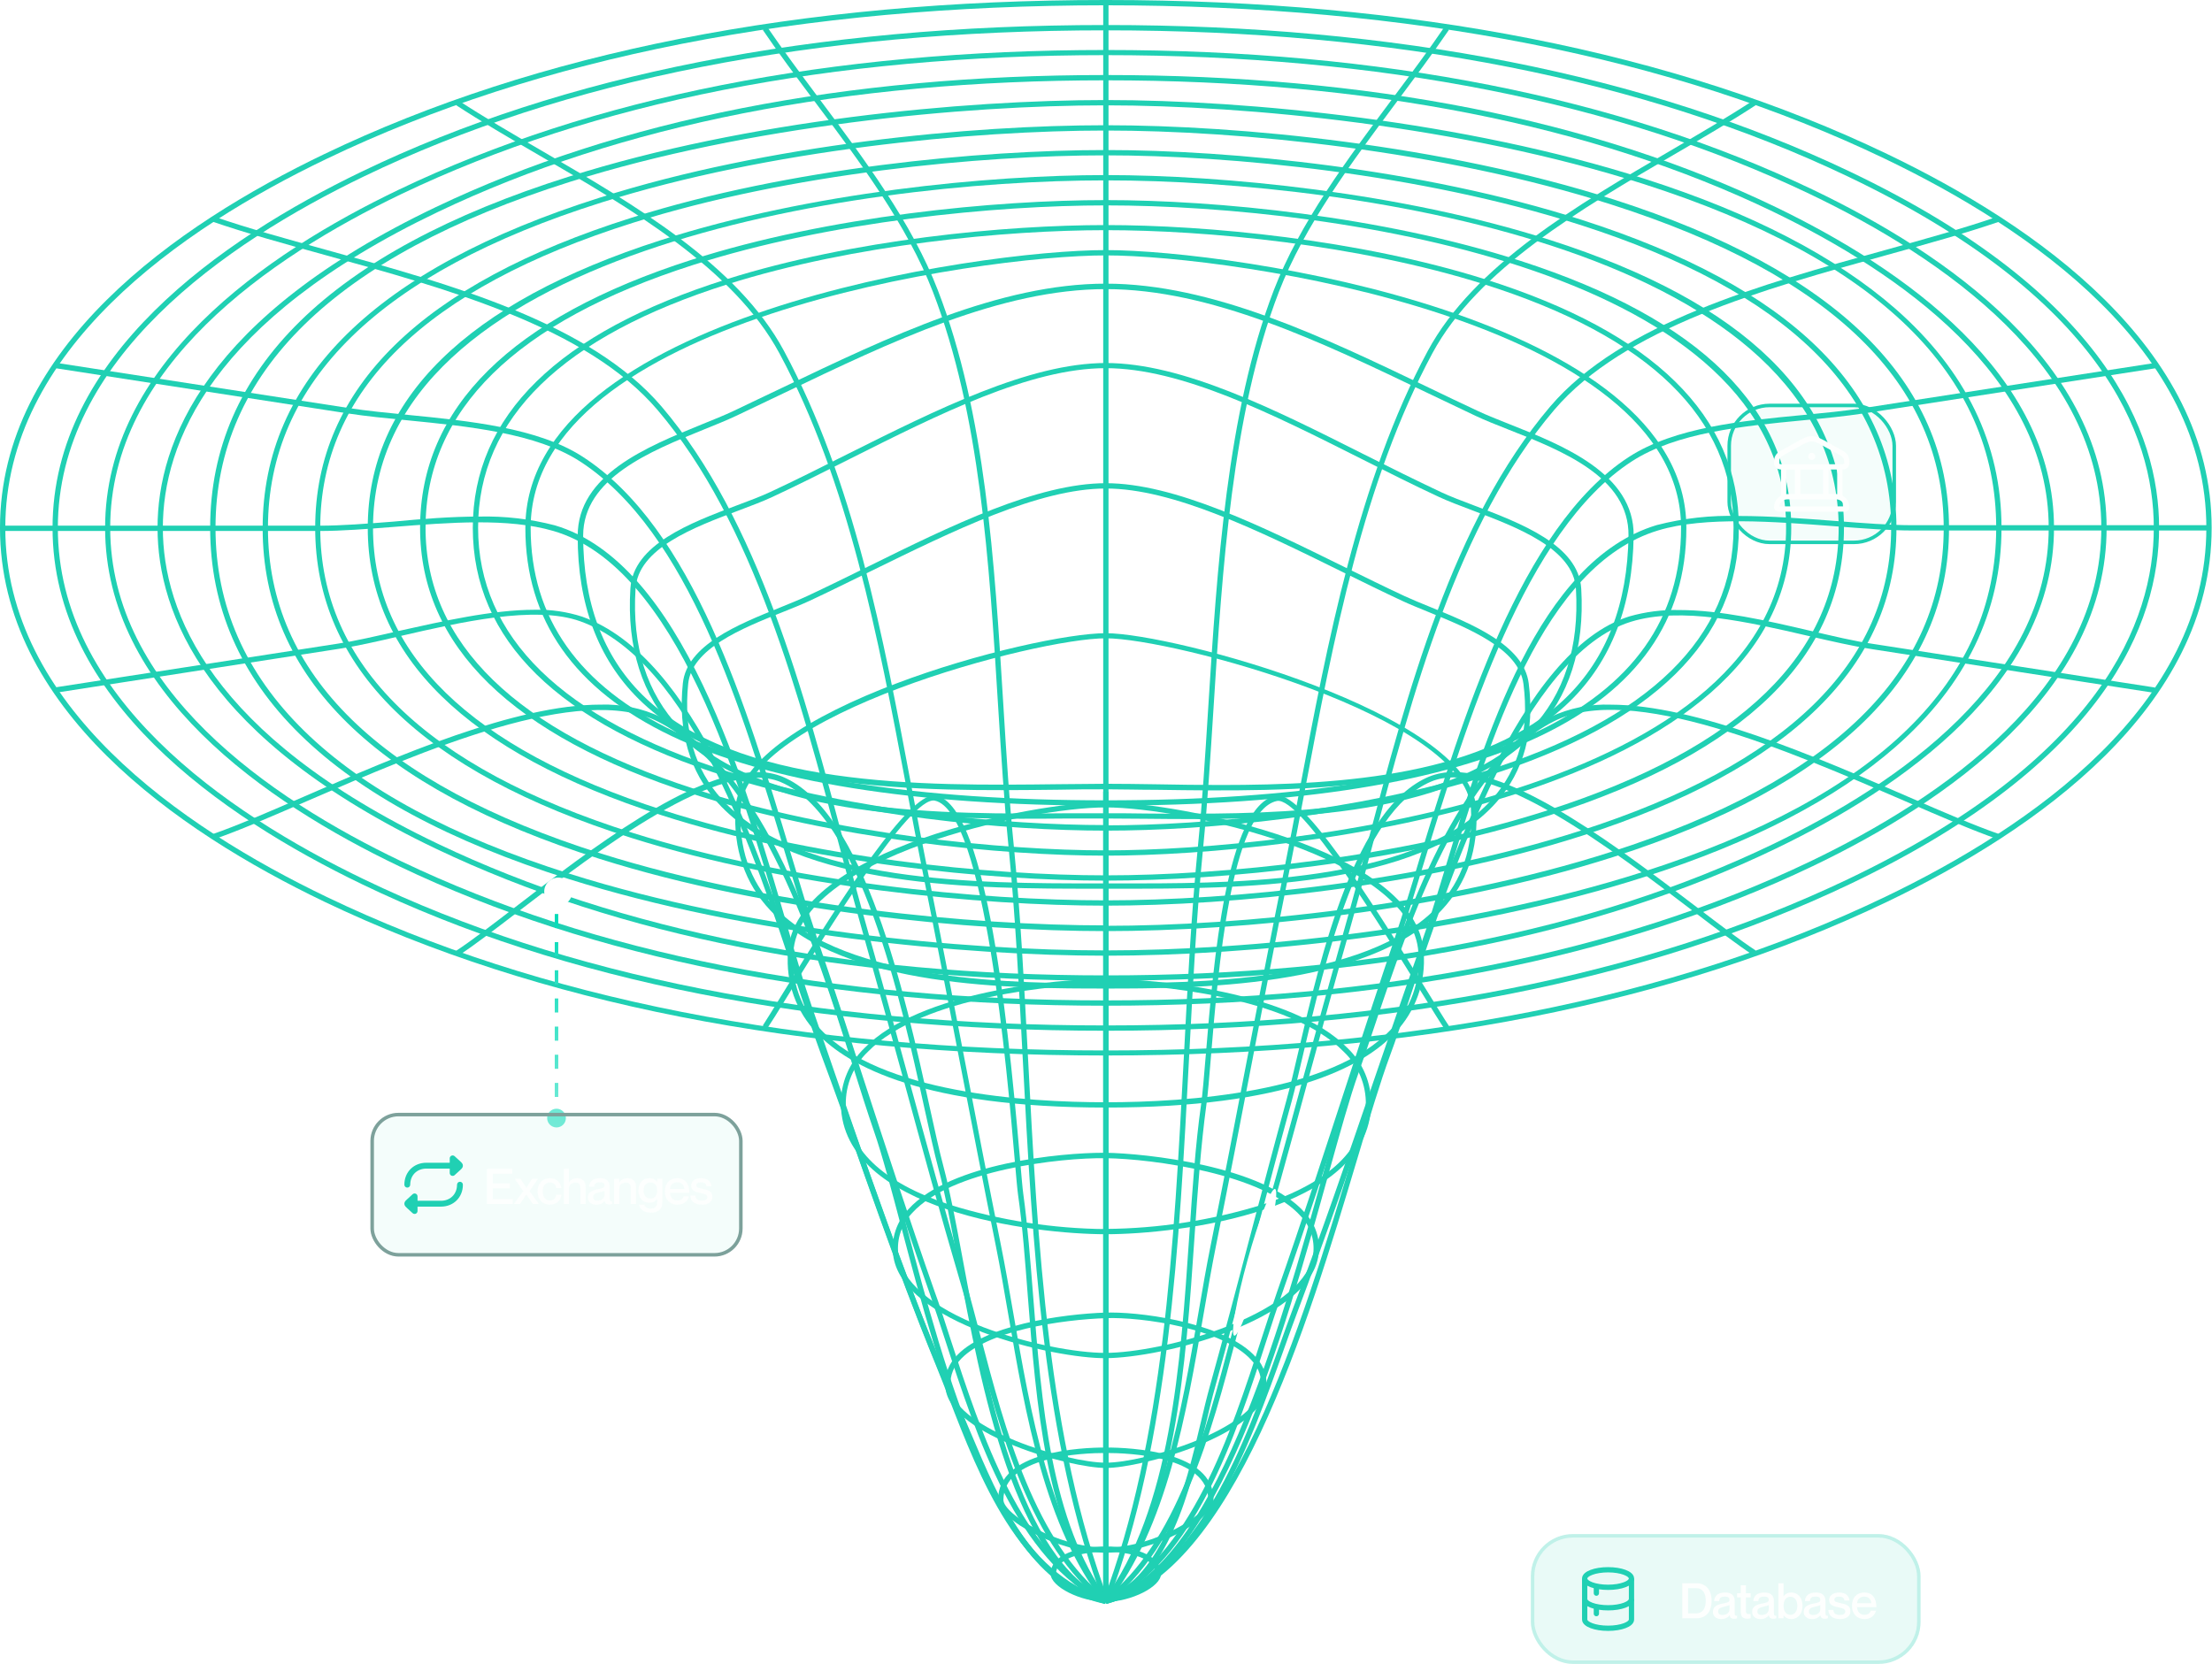 <svg width="630" height="474" viewBox="0 0 630 474" fill="none" xmlns="http://www.w3.org/2000/svg">
<path d="M314.958 -0.001C401.952 -0.001 476.833 14.755 537.502 43.874C579.655 64.097 629.902 98.985 629.902 150.365C629.902 201.746 579.655 236.649 537.502 256.872C476.818 285.976 401.952 300.671 314.958 300.671C227.965 300.671 153.084 285.9 92.4 256.872C50.247 236.649 -0.001 201.746 -0.001 150.365C-0.001 98.985 50.247 64.097 92.4 43.874C153.054 14.755 227.95 -0.001 314.958 -0.001ZM314.958 299.236C401.725 299.236 476.38 284.526 536.852 255.513C578.612 235.471 628.392 200.961 628.392 150.365C628.392 99.77 578.552 65.26 536.852 45.233C476.44 16.22 401.726 1.51 314.958 1.51C228.191 1.51 153.522 16.22 93.064 45.233C51.289 65.26 1.51 99.77 1.51 150.365C1.51 200.961 51.35 235.471 93.064 255.513C153.522 284.526 228.191 299.236 314.958 299.236Z" fill="#20D0B3"/>
<path d="M314.957 7.128C397.45 7.128 468.766 21.174 526.913 48.904C599.664 83.641 614.934 123.226 614.934 150.366C614.934 177.506 599.664 217.136 526.913 251.828C468.766 279.557 397.45 293.618 314.957 293.618C231.799 293.618 160.483 279.557 102.986 251.828C62.827 232.466 14.965 199.149 14.965 150.366C14.965 101.583 62.827 68.266 102.986 48.904C160.483 21.174 231.799 7.128 314.957 7.128ZM314.957 292.108C397.223 292.108 468.328 278.092 526.264 250.469C598.305 216.124 613.423 177.068 613.423 150.366C613.423 123.664 598.32 84.622 526.264 50.263C468.328 22.639 397.223 8.639 314.957 8.639C232.026 8.639 160.906 22.639 103.635 50.263C63.869 69.444 16.475 102.368 16.475 150.366C16.475 198.363 63.869 231.288 103.635 250.469C160.936 278.092 232.041 292.108 314.957 292.108V292.108Z" fill="#20D0B3"/>
<path d="M314.96 14.242C393.39 14.242 461.112 27.623 516.238 53.993C554.449 72.268 599.984 103.833 599.984 150.365C599.984 196.898 554.449 228.478 516.238 246.753C461.112 273.123 393.39 286.489 314.96 286.489C236.53 286.489 168.792 273.123 113.666 246.753C75.471 228.478 29.935 196.913 29.935 150.365C29.935 103.818 75.471 72.268 113.666 53.993C168.792 27.623 236.514 14.242 314.96 14.242ZM314.96 284.979C393.163 284.979 460.659 271.658 515.589 245.379C553.346 227.255 598.474 196.128 598.474 150.365C598.474 104.603 553.407 73.43 515.528 55.307C460.598 29.028 393.103 15.707 314.899 15.707C236.696 15.707 169.185 29.027 114.255 55.307C76.498 73.43 31.385 104.558 31.385 150.32C31.385 196.082 76.452 227.255 114.255 245.333C169.245 271.658 236.756 284.979 314.96 284.979Z" fill="#20D0B3"/>
<path d="M314.958 21.37C389.808 21.37 453.996 34.026 505.754 58.992C541.911 76.451 585 106.43 585 150.365C585 194.3 541.896 224.37 505.739 241.754C453.981 266.704 389.793 279.36 314.942 279.36C240.59 279.36 176.402 266.704 124.131 241.754C58.629 210.46 44.87 174.787 44.87 150.365C44.87 125.944 58.629 90.27 124.131 58.992C176.417 34.026 240.651 21.37 314.958 21.37ZM314.957 277.85C389.582 277.85 453.558 265.254 505.105 240.394C540.869 223.147 583.49 193.515 583.49 150.365C583.49 107.216 540.854 77.599 505.09 60.351C453.528 35.491 389.567 22.88 314.942 22.88C240.817 22.88 176.84 35.491 124.78 60.351C59.988 91.297 46.38 126.382 46.38 150.365C46.38 174.349 59.973 209.448 124.78 240.394C176.855 265.239 240.832 277.85 314.957 277.85V277.85Z" fill="#20D0B3"/>
<path d="M314.96 28.499C355.24 28.499 416.71 34.389 468.438 50.942C498.9 60.684 522.914 73.144 539.845 87.96C559.886 105.525 570.051 126.518 570.051 150.365C570.051 174.213 559.886 195.222 539.845 212.771C522.914 227.587 498.9 240.047 468.437 249.789C416.71 266.402 355.24 272.247 314.96 272.247C274.68 272.247 213.015 266.508 161.951 250.393C94.199 229.037 59.855 195.373 59.855 150.365C59.855 105.358 94.199 71.709 161.951 50.338C213 34.163 274.469 28.499 314.96 28.499ZM314.96 270.737C355.119 270.737 416.423 264.847 467.984 248.354C534.71 226.998 568.54 193.983 568.54 150.365C568.54 106.748 534.71 73.733 467.984 52.377C416.423 35.884 355.119 30.009 314.96 30.009C274.575 30.009 213.302 35.718 162.42 51.773C95.377 72.917 61.38 106.144 61.38 150.365C61.38 194.587 95.377 227.814 162.42 248.958C213.302 265.013 274.575 270.737 314.96 270.737Z" fill="#20D0B3"/>
<path d="M314.959 35.673C352.943 35.673 410.879 41.246 459.586 56.817C523.019 77.146 555.098 108.621 555.098 150.456C555.098 192.292 522.958 223.721 459.586 244.095C410.879 259.712 352.943 265.239 314.959 265.239C276.975 265.239 218.859 259.832 170.816 244.669C107.111 224.552 74.806 192.865 74.806 150.486C74.806 108.107 107.111 76.481 170.816 56.304C218.859 41.019 276.779 35.673 314.959 35.673ZM314.959 263.729C352.823 263.729 410.592 258.186 459.118 242.585C521.795 222.483 553.587 191.491 553.587 150.456C553.587 109.421 521.871 78.415 459.118 58.328C410.592 42.771 352.823 37.183 314.959 37.183C277.096 37.183 219.161 42.575 171.269 57.693C108.274 77.584 76.316 108.787 76.316 150.426C76.316 192.065 108.274 223.283 171.269 243.174C219.161 258.216 276.9 263.608 314.959 263.608L314.959 263.729Z" fill="#20D0B3"/>
<path d="M314.958 42.741C350.51 42.741 404.791 47.966 450.507 62.631C509.983 81.707 540.129 111.188 540.129 150.365C540.129 189.542 509.923 219.038 450.507 238.099C404.79 252.764 350.51 257.989 314.958 257.989C279.405 257.989 224.928 252.93 179.861 238.703C120.083 219.839 89.771 190.116 89.771 150.365C89.771 110.614 120.083 80.891 179.861 62.027C224.928 47.755 279.194 42.741 314.958 42.741ZM314.958 256.479C350.389 256.479 404.488 251.284 450.054 236.664C508.82 217.815 538.619 188.787 538.619 150.365C538.619 111.943 508.82 82.915 450.054 64.066C404.488 49.461 350.374 44.251 314.958 44.251C279.541 44.251 225.23 49.265 180.238 63.477C121.17 82.114 91.206 111.354 91.206 150.365C91.206 189.376 121.246 218.616 180.238 237.268C225.23 251.435 279.314 256.479 314.958 256.479V256.479Z" fill="#20D0B3"/>
<path d="M314.96 49.87C348.187 49.87 398.933 54.733 441.539 68.386C497.043 86.178 525.18 113.695 525.18 150.366C525.18 187.036 497.013 214.357 441.464 232.209C398.631 245.968 348.036 250.861 314.96 250.861C281.885 250.861 231.154 245.968 188.367 232.209C132.878 214.372 104.741 186.9 104.741 150.366C104.741 113.831 132.848 86.163 188.291 68.386C230.851 54.733 281.628 49.87 314.96 49.87ZM314.96 249.351C347.915 249.351 398.344 244.473 440.995 230.759C495.85 213.134 523.669 186.084 523.669 150.366C523.669 72.072 387.138 51.38 314.96 51.38C242.783 51.38 106.236 72.071 106.236 150.366C106.236 186.115 134.011 213.164 188.82 230.774C231.44 244.473 281.93 249.351 314.96 249.351Z" fill="#20D0B3"/>
<path d="M314.957 56.999C346.145 56.999 393.569 61.53 433.139 74.337C484.277 90.86 510.164 116.444 510.164 150.366C510.164 226.969 369.222 243.748 314.912 243.748C285.687 243.748 237.343 239.142 197.259 226.153C145.758 209.54 119.645 183.985 119.645 150.366C119.645 116.127 145.652 90.452 196.927 74.02C236.119 61.469 283.633 56.999 314.957 56.999ZM314.957 242.238C368.845 242.238 508.699 225.73 508.699 150.366C508.699 77.705 381.969 58.509 314.957 58.509C283.739 58.509 236.421 62.965 197.44 75.47C146.86 91.66 121.2 116.867 121.2 150.366C121.2 183.26 146.966 208.271 197.758 224.718C237.63 237.646 285.838 242.238 314.957 242.238Z" fill="#20D0B3"/>
<path d="M314.957 64.112C343.532 64.112 386.923 68.175 423.019 79.562C470.941 94.666 495.242 118.498 495.242 150.366C495.242 182.233 470.956 206.126 423.035 221.214C387.014 232.572 343.577 236.619 314.957 236.619C286.337 236.619 242.885 232.572 206.865 221.214C158.958 206.111 134.657 182.278 134.657 150.366C134.657 118.453 158.958 94.681 206.895 79.562C242.976 68.175 286.367 64.112 314.957 64.112ZM314.957 235.109C343.472 235.109 386.727 231.076 422.581 219.779C469.794 204.903 493.732 181.553 493.732 150.305C493.732 119.057 469.794 95.844 422.566 80.937C386.636 69.61 343.411 65.562 314.957 65.562C286.503 65.562 243.263 69.61 207.348 80.937C160.121 95.844 136.167 119.178 136.167 150.305C136.167 181.433 160.106 204.842 207.318 219.779C243.172 231.076 286.427 235.033 314.957 235.033L314.957 235.109Z" fill="#20D0B3"/>
<path d="M314.96 71.24C351.419 71.24 480.293 90.195 480.293 150.365C480.293 202.879 424.668 229.49 314.96 229.49C205.251 229.49 149.627 202.879 149.627 150.365C149.627 90.195 278.501 71.24 314.96 71.24ZM314.96 227.98C423.702 227.98 478.783 201.867 478.783 150.365C478.783 91.343 351.086 72.751 314.96 72.751C278.833 72.751 151.137 91.343 151.137 150.365C151.137 201.806 206.248 227.98 314.96 227.98Z" fill="#20D0B3"/>
<path d="M314.959 80.801C345.24 80.801 376.7 95.904 407.087 110.494C411.618 112.699 416.285 114.904 420.861 117.049C423.535 118.302 426.736 119.571 430.12 120.915C445.056 126.835 465.506 134.946 465.279 152.631C465.023 172.462 458.891 188.35 447.05 199.859C419.865 226.319 367.683 225.534 329.609 224.99C324.398 224.99 319.49 224.839 314.913 224.839C310.7 224.839 306.184 224.839 301.426 224.96C262.461 225.413 209.102 226.062 181.856 199.073C170.302 187.625 164.487 172.008 164.532 152.616C164.532 135.233 184.166 127.319 199.858 120.9C203.166 119.571 206.292 118.302 208.92 117.064C213.451 114.919 217.982 112.714 222.634 110.524C253.187 95.904 284.707 80.801 314.959 80.801ZM347.657 223.616C382.59 223.616 423.323 220.822 446.038 198.726C457.577 187.504 463.558 171.978 463.814 152.571C464.026 135.958 444.951 128.406 429.606 122.365C426.193 121.021 422.976 119.737 420.272 118.468C415.741 116.308 411.075 114.103 406.483 111.898C376.202 97.369 344.893 82.357 314.959 82.357C285.025 82.357 253.686 97.384 223.359 111.929C218.778 114.134 214.206 116.313 209.645 118.468C206.942 119.737 203.8 121.005 200.478 122.35C185.178 128.542 166.133 136.244 166.088 152.556C166.088 171.525 171.706 186.794 182.958 197.94C209.766 224.492 262.763 223.857 301.457 223.389C306.214 223.389 310.73 223.268 314.959 223.268C319.49 223.268 324.459 223.344 329.669 223.419C335.393 223.525 341.434 223.616 347.657 223.616Z" fill="#20D0B3"/>
<path d="M314.957 103.41C336.78 103.41 362.863 116.535 388.086 129.237C395.501 132.967 403.189 136.788 410.514 140.232C413.096 141.44 416.328 142.663 419.757 143.962C433.062 148.991 449.63 155.259 450.355 167.719C451.352 184.71 446.897 198.529 437.11 208.8C412.945 234.112 360.689 233.584 326.072 233.236C322.146 233.236 318.43 233.161 314.957 233.161C311.483 233.161 308.175 233.161 304.49 233.161C269.542 233.463 216.726 233.931 192.546 208.407C182.865 198.167 178.485 184.468 179.543 167.629C180.328 155.078 196.715 148.916 209.87 143.962C213.404 142.648 216.726 141.395 219.4 140.141C226.468 136.849 233.929 133.103 241.133 129.478C266.717 116.701 293.163 103.41 314.957 103.41ZM339.499 231.786C372.801 231.786 415.256 229.506 436.008 207.727C445.492 197.759 449.812 184.333 448.845 167.78C448.181 156.301 432.126 150.215 419.228 145.336C415.769 144.038 412.507 142.799 409.864 141.576C402.509 138.163 394.837 134.296 387.406 130.551C362.35 117.94 336.433 104.875 314.911 104.875C293.389 104.875 267.186 118.091 241.767 130.868C234.548 134.508 227.087 138.253 219.989 141.561C217.255 142.829 213.947 144.083 210.368 145.427C197.606 150.215 181.672 156.196 181.008 167.764C179.966 184.136 184.209 197.457 193.604 207.38C217.315 232.436 269.738 231.968 304.43 231.666C308.115 231.666 311.619 231.666 314.911 231.666C318.204 231.666 322.115 231.666 326.042 231.741C330.331 231.771 334.817 231.817 339.499 231.817L339.499 231.786Z" fill="#20D0B3"/>
<path d="M314.958 137.648C334.44 137.648 359.028 149.731 382.8 161.466C388.751 164.396 394.369 167.159 399.927 169.757C402.117 170.769 404.685 171.826 407.403 172.929C419.259 177.762 434.015 183.773 435.389 194.632C437.126 208.225 434.045 219.627 426.237 228.478C404.322 253.322 351.054 253.156 319.186 253.156L311.439 253.156C279.722 253.156 226.62 253.262 204.403 228.659C196.399 219.809 193.061 208.361 194.481 194.662C195.598 183.758 210.278 177.852 222.074 173.095C224.928 171.932 227.632 170.845 229.943 169.772C235.531 167.159 241.179 164.38 247.16 161.435C270.857 149.731 295.444 137.648 314.958 137.648ZM324.352 251.646C356.249 251.646 404.76 250.543 425.104 227.481C432.656 218.963 435.57 207.983 433.894 194.813C432.625 184.845 418.323 179.015 406.844 174.333C404.096 173.216 401.498 172.159 399.293 171.132C393.72 168.534 388.086 165.755 382.136 162.825C358.515 151.18 334.078 139.158 314.958 139.158C295.837 139.158 271.431 151.241 247.87 162.78C241.829 165.725 236.225 168.519 230.622 171.132C228.266 172.219 225.548 173.321 222.663 174.469C211.245 179 196.988 184.815 196.006 194.798C194.647 208.058 197.849 219.099 205.551 227.632C227.315 251.737 279.918 251.646 311.469 251.646L324.352 251.646Z" fill="#20D0B3"/>
<path d="M314.957 180.375C334.41 180.375 418.791 203.392 420.437 230.215C421.147 241.784 417.839 251.541 410.635 259.213C389.491 281.596 339.168 281.596 314.957 281.596C288.905 281.596 240.409 281.596 219.385 259.319C212.136 251.631 208.813 241.844 209.463 230.215C211.094 202.184 294.191 180.375 314.957 180.375ZM314.957 280.055C338.956 280.055 388.962 280.055 409.533 258.156C416.45 250.801 419.606 241.422 418.927 230.276C417.416 204.177 334.138 181.825 314.957 181.825C295.127 181.825 212.513 203.588 210.973 230.276L210.218 230.276L210.973 230.276C210.324 241.467 213.525 250.891 220.473 258.246C241.058 280.116 290.974 280.116 314.957 280.116L314.957 280.055Z" fill="#20D0B3"/>
<path d="M314.958 228.493C335.453 228.493 403.749 241.829 405.47 271.28C405.808 275.474 405.252 279.692 403.838 283.654C402.424 287.617 400.185 291.234 397.269 294.267C388.208 303.963 366.444 315.502 314.958 315.502C263.472 315.502 241.769 303.948 232.631 294.267C229.715 291.234 227.476 287.617 226.063 283.654C224.649 279.692 224.092 275.474 224.43 271.28C226.167 241.829 294.448 228.493 314.958 228.493ZM314.958 313.992C337.975 313.992 379.146 311.288 396.167 293.24C398.942 290.355 401.073 286.914 402.419 283.144C403.765 279.374 404.295 275.361 403.975 271.371C402.374 244.185 337.205 230.004 314.958 230.004C292.711 230.004 227.526 244.231 225.941 271.371C225.619 275.36 226.147 279.372 227.49 283.142C228.834 286.912 230.962 290.353 233.734 293.24C250.77 311.288 291.926 313.992 314.958 313.992V313.992Z" fill="#20D0B3"/>
<path d="M314.956 278.833C328.73 278.833 367.968 282.367 383.781 298.542C385.953 300.619 387.673 303.123 388.832 305.896C389.992 308.669 390.565 311.652 390.517 314.657C389.852 344.954 335.738 351.584 315.001 351.584C294.265 351.584 240.09 344.954 239.486 314.657C239.442 311.652 240.017 308.671 241.176 305.898C242.335 303.125 244.052 300.621 246.222 298.542C261.929 282.412 301.167 278.833 314.956 278.833ZM314.956 350.074C330.038 349.954 345.022 347.634 359.435 343.187C378.782 336.783 388.735 327.177 389.006 314.627C389.049 311.823 388.511 309.041 387.428 306.455C386.344 303.869 384.737 301.535 382.708 299.599C367.243 283.847 328.549 280.343 314.956 280.343C301.363 280.343 262.654 283.801 247.189 299.599C245.163 301.537 243.558 303.872 242.475 306.457C241.391 309.043 240.852 311.824 240.891 314.627C241.178 327.177 251.131 336.783 270.478 343.187C284.887 347.651 299.872 349.986 314.956 350.119L314.956 350.074Z" fill="#20D0B3"/>
<path d="M314.1 328.385L314.961 328.385C325.941 328.536 359.938 332.01 371.718 345.542C373.181 347.102 374.282 348.965 374.945 350.998C375.608 353.031 375.816 355.185 375.554 357.307C374.27 367.638 361.297 374.827 350.649 379.041C337.238 384.357 322.754 386.834 314.961 386.894C300.19 387.03 256.497 377.002 254.352 357.292C254.093 354.955 254.354 352.589 255.117 350.365C255.879 348.14 257.124 346.111 258.762 344.424C270.784 331.224 302.576 328.385 314.1 328.385ZM314.659 385.384L314.915 385.384C322.573 385.384 336.83 382.877 350.06 377.636C364.589 371.897 373.092 364.602 374.029 357.111C374.252 355.202 374.057 353.268 373.458 351.442C372.858 349.616 371.867 347.943 370.555 346.539C359.983 334.456 328.508 330.107 314.915 329.925C301.715 329.759 270.935 333.309 259.85 345.482C258.362 347.012 257.231 348.852 256.536 350.87C255.842 352.888 255.601 355.035 255.832 357.156C256.678 364.949 265.287 372.38 280.073 378.074C292.654 382.892 306.911 385.384 314.659 385.384Z" fill="#20D0B3"/>
<path d="M316.378 373.891C327.373 373.891 349.605 377.455 357.655 386.577C358.825 387.799 359.698 389.273 360.206 390.887C360.714 392.5 360.844 394.209 360.585 395.881C358.501 408.93 325.123 418.173 314.959 418.173C304.794 418.173 271.386 408.93 269.347 395.881C269.082 394.274 269.174 392.629 269.618 391.063C270.062 389.496 270.846 388.047 271.915 386.819C279.633 377.485 302.604 374.298 314.959 373.906L316.378 373.891ZM314.959 416.663C326.135 416.663 357.247 407.117 359.09 395.639C359.315 394.188 359.201 392.704 358.755 391.304C358.31 389.905 357.545 388.628 356.522 387.574C348.442 378.407 325.123 375.099 314.974 375.492C302.891 375.884 280.418 378.935 273.048 387.846C272.12 388.91 271.439 390.165 271.052 391.523C270.666 392.881 270.584 394.307 270.812 395.7V395.7C272.625 407.117 303.767 416.663 314.959 416.663V416.663Z" fill="#20D0B3"/>
<path d="M314.959 412.343C322.148 412.343 345.633 413.4 345.633 427.205C345.633 432.959 328.491 442.308 314.959 442.308C301.426 442.308 284.269 432.914 284.269 427.205C284.269 413.4 307.754 412.343 314.959 412.343ZM314.959 440.843C328.868 440.843 344.123 431.267 344.123 427.25C344.123 414.85 321.8 413.899 314.959 413.899C308.117 413.899 285.779 414.85 285.779 427.25C285.779 431.267 301.064 440.843 314.959 440.843V440.843Z" fill="#20D0B3"/>
<path d="M314.961 440.525C322.21 440.525 330.668 442.579 330.668 448.364C330.668 451.989 322.15 456.293 314.961 456.293C307.772 456.293 299.239 451.989 299.239 448.364C299.239 442.579 307.711 440.525 314.961 440.525ZM314.961 454.783C322.286 454.783 329.158 450.373 329.158 448.364C329.158 443.999 322.029 442.036 314.961 442.036C307.893 442.036 300.749 443.999 300.749 448.364C300.749 450.373 307.621 454.783 314.961 454.783Z" fill="#20D0B3"/>
<path d="M314.205 456.127L315.715 456.127L315.715 0.755L314.205 0.755L314.205 456.127Z" fill="#20D0B3"/>
<path d="M218.48 7.642C223.011 14.272 227.935 20.887 233.145 27.88C246.225 45.415 259.757 63.553 267.112 82.674C280.705 117.834 283.242 159.911 285.749 200.599C286.625 214.841 287.456 228.298 288.77 241.256C290.628 260.135 291.67 279.98 292.772 300.989C295.566 354.68 298.466 410.199 315.684 455.855L314.279 456.384C296.971 410.516 294.071 354.876 291.262 301.079C290.159 280.086 289.132 260.301 287.26 241.407C285.976 228.418 285.145 214.946 284.239 200.629C281.732 160.062 279.149 118.091 265.708 83.157C258.413 64.218 244.956 46.17 231.937 28.786C226.712 21.779 221.773 15.194 217.242 8.503L218.48 7.642Z" fill="#20D0B3"/>
<path d="M130.686 28.696C137.844 33.378 145.789 38.014 154.231 42.908C180.39 58.132 210.113 75.379 223.282 99.952C243.188 136.924 251.495 181.055 259.53 223.721C261.176 232.436 262.716 240.667 264.378 248.898C267.882 266.267 271.295 283.967 274.587 301.079C277.955 318.614 281.444 336.737 285.039 354.529C286.292 360.736 287.425 367.276 288.618 374.163C293.512 402.375 299.009 434.394 315.547 455.659L314.354 456.58C297.589 434.968 292.031 402.813 287.168 374.45C285.975 367.548 284.857 361.008 283.604 354.816C280.009 337.009 276.521 318.886 273.138 301.351C269.845 284.239 266.447 266.614 262.943 249.185C261.282 240.939 259.741 232.708 258.095 223.993C250.06 181.433 241.769 137.422 221.984 100.647C208.965 76.482 179.499 59.325 153.491 44.206C145.049 39.298 137.074 34.646 129.885 29.949L130.686 28.696Z" fill="#20D0B3"/>
<path d="M61.014 61.711C70.424 64.973 81.328 67.978 92.867 71.165C128.132 80.907 168.11 91.947 188.439 115.825C216.002 148.206 229.217 197.819 240.771 241.603C243.036 250.136 245.181 258.216 247.371 265.904C251.252 279.587 255.058 293.542 258.744 307.045C263.924 325.984 269.316 345.572 274.919 364.723C276.429 369.707 277.804 375.114 279.314 380.838C286.216 407.072 294.81 439.74 315.41 455.523L314.489 456.716C293.481 440.601 284.811 407.676 277.849 381.201C276.339 375.492 274.934 370.1 273.469 365.146C267.82 345.98 262.459 326.377 257.294 307.422C253.608 293.935 249.742 279.98 245.906 266.297C243.731 258.594 241.586 250.529 239.306 241.966C227.737 198.348 214.628 148.916 187.276 116.791C167.264 93.261 127.528 82.296 92.474 72.615C80.905 69.413 69.971 66.393 60.516 63.13L61.014 61.711Z" fill="#20D0B3"/>
<path d="M16.251 103.395L99.318 116.233C104.468 117.033 110.207 117.592 116.263 118.196C133.602 119.903 153.251 121.851 166.013 130.143C197.412 150.517 212.832 201.671 225.111 242.766C227.769 251.602 230.276 259.954 232.738 267.263C237.269 280.539 241.618 294.086 245.893 307.181C252.387 327.087 259.093 347.687 266.146 367.789C267.656 371.852 269.031 376.322 270.571 381.05C279.633 408.824 290.809 443.395 315.352 455.447L314.687 456.807C289.571 444.467 278.228 409.564 269.121 381.503C267.611 376.791 266.101 372.335 264.726 368.288C257.658 348.17 250.952 327.509 244.458 307.649C240.184 294.555 235.774 281.007 231.303 267.747C228.826 260.407 226.319 252.055 223.661 243.204C211.397 202.335 196.128 151.483 165.197 131.442C152.737 123.362 133.284 121.443 116.112 119.737C110.071 119.148 104.286 118.574 99.076 117.773L16.009 104.921L16.251 103.395Z" fill="#20D0B3"/>
<path d="M136.44 147.149C143.705 146.976 150.958 147.814 157.992 149.641C194.149 160.213 212.167 222.241 224.083 263.321C226.726 272.459 229.022 280.373 231.181 286.61C232.994 291.821 234.776 297.031 236.573 302.242C246.33 330.651 256.434 360.041 267.987 388.329C269.181 391.35 270.404 394.37 271.657 397.693C280.417 420.348 291.291 448.47 315.094 455.402L314.671 456.912C290.174 449.783 279.133 421.224 270.253 398.297C268.999 395.05 267.791 391.909 266.583 388.963C255.014 360.63 244.91 331.225 235.138 302.876C233.356 297.661 231.564 292.45 229.762 287.244C227.587 280.962 225.231 273.048 222.633 263.88C210.807 223.102 192.925 161.512 157.569 151.241C144.762 147.511 128.088 148.825 111.973 150.109C104.421 150.698 97.323 151.257 90.98 151.257L0.679 151.257L0.679 149.746L91.055 149.746C97.338 149.746 104.421 149.187 111.928 148.598C120.174 147.813 128.556 147.149 136.44 147.149Z" fill="#20D0B3"/>
<path d="M152.284 173.699C156.868 173.589 161.438 174.253 165.801 175.662C198.137 187.246 216.26 242.629 228.252 279.269C230.79 287.017 233.176 294.372 235.351 300.157C239.172 310.397 242.902 320.878 246.542 331.027C254.803 354.196 263.367 378.149 273.395 400.924C274.452 403.351 275.53 405.868 276.627 408.476C284.481 427.173 294.268 450.447 315.125 455.295L314.778 456.806C293.18 451.746 283.227 428.11 275.238 409.05C274.135 406.452 273.063 403.915 272.006 401.498C261.962 378.662 253.399 354.679 245.107 331.481C241.498 321.346 237.752 310.865 233.946 300.64C231.756 294.78 229.415 287.455 226.817 279.692C214.916 243.339 196.929 188.379 165.288 176.991C152.344 172.34 131.019 177.263 113.937 181.205C107.579 182.716 101.568 184.045 96.614 184.815L16.251 197.275L16.024 195.765L96.327 183.335C101.221 182.58 107.201 181.205 113.53 179.74C125.793 177.022 140.171 173.699 152.284 173.699Z" fill="#20D0B3"/>
<path d="M171.056 200.72C176.969 200.527 182.843 201.738 188.198 204.254C218.011 219.583 233.265 268.019 244.396 303.375C246.481 310.005 248.459 316.258 250.317 321.619C252.733 328.582 255.271 338.233 258.231 349.424C268.803 389.432 284.722 449.905 315.094 455.387L314.822 456.897C283.513 451.249 267.413 390.217 256.766 349.832C253.821 338.686 251.283 329.05 248.882 322.148C247.024 316.771 245.046 310.504 242.962 303.873C231.906 268.759 216.773 220.671 187.518 205.628C165.468 194.316 120.385 213.889 87.461 228.192C77.04 232.723 68.053 236.619 61.015 239.051L60.517 237.631C67.494 235.215 76.466 231.318 86.856 226.802C113.03 215.4 146.816 200.72 171.056 200.72Z" fill="#20D0B3"/>
<path d="M215.657 219.93C218.139 219.892 220.604 220.349 222.907 221.274C246.301 231.091 257.825 283.65 264.712 315.049C266.222 321.966 267.536 327.917 268.714 332.312C270.557 339.244 272.263 348.306 274.227 358.878C280.948 394.884 290.145 444.165 315.262 455.538L314.643 456.912C288.801 445.298 279.528 395.564 272.747 359.241C270.783 348.669 269.092 339.607 267.249 332.795C266.071 328.37 264.757 322.389 263.232 315.472C256.42 284.345 244.987 232.269 222.318 222.77C205.145 215.565 170.514 242.101 147.603 259.666C140.867 264.832 135.037 269.302 130.687 272.141L129.857 270.888C134.161 268.064 139.976 263.608 146.682 258.458C168.249 241.814 196.854 219.93 215.657 219.93Z" fill="#20D0B3"/>
<path d="M265.994 226.591C266.185 226.568 266.378 226.568 266.568 226.591C280.161 229.475 286.489 283.484 290.507 330.213C290.929 335.091 291.231 338.61 291.443 340.105C292.681 349.092 293.437 358.878 294.252 369.224C296.608 399.43 299.266 433.759 315.563 455.613L314.354 456.52C297.741 434.303 295.113 399.792 292.742 369.345C291.941 359.014 291.232 349.258 289.948 340.317C289.736 338.806 289.419 335.242 288.996 330.334C286.897 305.791 280.463 231.091 266.251 228.071C259.273 226.561 234.671 266.75 224.174 283.952C221.455 288.392 219.507 291.504 218.48 293.014L217.242 292.153C218.238 290.643 220.262 287.35 222.875 283.091C240.923 253.716 258.579 226.591 265.994 226.591Z" fill="#20D0B3"/>
<path d="M314.205 456.127L315.715 456.127L315.715 225.519L314.205 225.519L314.205 456.127Z" fill="#20D0B3"/>
<path d="M363.923 226.59C371.475 226.59 389.598 254.954 406.061 281.686C409.081 286.534 411.392 290.356 412.676 292.259L411.422 293.119C410.123 291.216 407.767 287.38 404.777 282.547C394.507 265.843 370.463 226.666 363.651 228.176C350.678 230.94 346.932 276.37 344.908 300.777C344.41 306.969 344.002 311.862 343.564 314.928C342.054 326.089 341.133 338.731 340.226 352.127C337.734 388.933 334.895 430.663 315.563 456.625L314.355 455.719C333.415 430.044 336.239 388.631 338.716 352.021C339.622 338.61 340.483 325.938 342.069 314.717C342.492 311.696 342.9 306.818 343.413 300.656C345.603 274.12 349.273 229.671 363.349 226.651C363.537 226.608 363.73 226.587 363.923 226.59V226.59Z" fill="#20D0B3"/>
<path d="M414.095 219.93C432.763 219.93 461.549 241.875 483.267 258.428C489.973 263.533 495.758 267.943 500.047 270.767L499.216 272.021C494.882 269.181 489.067 264.756 482.346 259.636C459.314 242.071 424.501 215.52 407.586 222.649C387.288 231.197 377.259 274.181 371.263 299.856C370.01 305.278 368.907 309.945 367.91 313.615C364.346 326.528 360.887 339.682 357.535 352.414C353.834 366.475 349.983 381.004 346.041 395.247C345.18 398.267 344.334 401.877 343.443 405.622C339.003 424.32 332.871 449.92 315.231 456.807L314.672 455.402C331.618 448.802 337.598 423.686 341.978 405.275C342.869 401.514 343.715 397.95 344.591 394.839C348.548 380.597 352.369 366.143 356.07 352.037C359.422 339.305 362.896 326.135 366.445 313.222C367.457 309.582 368.545 304.915 369.798 299.523C376.247 271.87 386.004 230.049 406.997 221.244C409.253 220.342 411.666 219.895 414.095 219.93V219.93Z" fill="#20D0B3"/>
<path d="M458.772 200.734C482.937 200.734 516.919 215.444 543.198 226.847C553.544 231.378 562.47 235.199 569.387 237.601L568.903 239.02C561.926 236.604 552.97 232.722 542.594 228.222C509.548 213.904 464.3 194.27 442.4 205.567C415.985 219.16 401.879 261.297 391.579 292.017C389.932 296.971 388.362 301.637 386.882 305.761C384.495 312.421 381.686 322.54 378.424 334.275C365.783 379.781 346.707 448.545 315.142 456.821L314.764 455.311C345.469 447.261 364.423 378.995 376.974 333.822C380.236 322.072 383.015 311.923 385.462 305.217C386.972 301.094 388.482 296.427 390.159 291.488C400.535 260.527 414.747 218.118 441.706 204.177C447.04 201.691 452.89 200.51 458.772 200.734V200.734Z" fill="#20D0B3"/>
<path d="M478.194 173.776C490.035 173.776 503.281 176.796 515.378 179.636C521.903 181.146 528.08 182.656 533.502 183.426L613.805 195.856L613.578 197.367L533.275 184.937C527.717 184.076 521.525 182.641 514.955 181.131C497.949 177.189 478.708 172.733 464.511 177.113C434.018 186.568 413.719 247.599 401.592 284.058C399.417 290.628 397.529 296.307 395.898 300.671C393.149 308.102 390.083 318.357 386.534 330.228C372.458 377.274 351.178 448.364 315.051 456.837L314.704 455.327C349.985 447.05 371.099 376.458 385.084 329.745C388.633 317.844 391.714 307.573 394.478 300.113C396.094 295.733 397.982 290.069 400.157 283.499C412.39 246.754 432.84 185.329 464.058 175.588C468.652 174.275 473.418 173.664 478.194 173.776Z" fill="#20D0B3"/>
<path d="M495.169 146.983C504.231 146.983 513.791 147.723 522.778 148.403C530.797 149.037 538.394 149.611 544.738 149.611L629.148 149.611L629.148 151.121L544.738 151.121C538.334 151.121 530.722 150.532 522.657 149.913C505.303 148.584 485.624 147.058 472.273 151.091C439.333 161.044 424.14 211.171 413.054 247.75C410.577 255.936 408.236 263.669 405.956 270.043C401.319 283.061 396.758 296.367 392.363 309.31C385.159 330.334 377.698 352.082 369.708 373.227C368.425 376.595 367.095 380.325 365.691 384.282C355.995 411.467 342.704 448.893 315.217 456.897L314.794 455.387C341.526 447.594 354.681 410.682 364.271 383.723C365.676 379.751 367.02 376.006 368.289 372.638C376.308 351.493 383.754 329.775 390.943 308.767C395.353 295.899 399.914 282.578 404.536 269.499C406.801 263.156 409.142 255.438 411.619 247.252C422.796 210.325 438.125 159.76 471.835 149.581C479.451 147.614 487.307 146.74 495.169 146.983V146.983Z" fill="#20D0B3"/>
<path d="M613.695 103.394L613.922 104.905L530.855 117.757C525.418 118.588 519.543 119.162 513.305 119.751C496.496 121.367 477.436 123.194 464.734 131.441C434.347 151.15 417.718 205.793 405.575 245.68C403.114 253.715 400.803 261.312 398.628 267.776C394.097 281.036 389.747 294.569 385.488 307.663C378.994 327.584 372.273 348.2 365.205 368.317C363.785 372.365 362.335 376.82 360.81 381.532C351.748 409.594 340.375 444.497 315.259 456.836L314.595 455.477C339.137 443.394 350.359 408.854 359.375 381.079C360.885 376.352 362.396 371.881 363.785 367.819C370.838 347.716 377.559 327.04 384.053 307.195C388.313 294.101 392.738 280.568 397.208 267.293C399.368 260.859 401.739 253.277 404.125 245.242C416.344 205.128 433.063 150.184 463.918 130.172C476.922 121.729 496.179 119.872 513.169 118.256C519.377 117.652 525.252 117.093 530.629 116.262L613.695 103.394Z" fill="#20D0B3"/>
<path d="M568.903 61.71L569.387 63.145C559.932 66.407 549.013 69.428 537.444 72.63C502.359 82.341 462.608 93.336 442.627 116.806C415.064 149.187 402.181 197.985 390.823 241.044C388.482 249.909 386.292 258.276 383.997 266.311C380.115 279.904 376.309 293.889 372.639 307.361C367.459 326.346 362.067 345.965 356.434 365.161C354.923 370.114 353.549 375.506 352.054 381.215C345.091 407.676 336.422 440.6 315.414 456.73L314.493 455.537C335.093 439.74 343.687 407.087 350.589 380.853C352.099 375.129 353.519 369.722 354.984 364.738C360.647 345.572 366.009 325.953 371.174 306.984C374.859 293.512 378.726 279.572 382.547 265.919C384.827 257.884 387.078 249.532 389.358 240.666C400.761 197.456 413.689 148.538 441.479 115.84C461.747 92.022 501.755 80.951 537.051 71.195C548.59 67.978 559.494 64.972 568.903 61.71Z" fill="#20D0B3"/>
<path d="M499.216 28.696L500.047 29.964C492.948 34.616 485.034 39.222 476.667 44.101C450.584 59.34 420.907 76.618 407.964 100.616C388.33 137.211 379.842 181.705 371.716 224.748C370.115 233.221 368.605 241.211 367.004 249.155C363.5 266.523 360.102 284.224 356.81 301.351C353.427 318.87 349.938 336.994 346.343 354.785C345.105 360.963 343.972 367.502 342.779 374.419C337.885 402.783 332.343 434.937 315.593 456.55L314.4 455.629C330.893 434.394 336.42 402.375 341.284 374.193C342.477 367.276 343.594 360.736 344.848 354.559C348.442 336.783 351.931 318.659 355.299 301.139C358.592 284.013 362.005 266.312 365.509 248.928C367.11 240.999 368.62 233.01 370.221 224.552C377.999 183.396 386.834 136.773 406.635 99.982C419.774 75.56 449.588 58.162 475.897 42.832C484.264 37.924 492.148 33.317 499.216 28.696Z" fill="#20D0B3"/>
<path d="M411.422 7.642L412.676 8.503C408.145 15.118 403.221 21.733 398.011 28.741C384.962 46.23 371.475 64.339 364.21 83.218C350.919 117.758 348.095 162.418 345.618 201.807C344.727 215.777 343.897 228.992 342.673 241.407C340.816 260.256 339.773 280.086 338.671 301.079C335.862 354.876 332.962 410.516 315.654 456.384L314.249 455.855C331.467 410.199 334.367 354.665 337.176 300.989C338.263 279.98 339.305 260.21 341.163 241.256C342.401 228.841 343.232 215.671 344.108 201.716C346.6 162.207 349.424 117.426 362.79 82.674C370.131 63.599 383.693 45.415 396.787 27.835C401.998 20.842 406.922 14.242 411.422 7.642Z" fill="#20D0B3"/>
<g filter="url(#filter0_b_1753_8055)">
<rect x="436" y="437" width="111" height="37" rx="12" fill="#20D0B3" fill-opacity="0.1"/>
<rect x="436.5" y="437.5" width="110" height="36" rx="11.5" stroke="#20D0B3" stroke-opacity="0.2"/>
<ellipse cx="457.999" cy="449.667" rx="6.667" ry="2.5" stroke="#20D0B3" stroke-width="1.5"/>
<path d="M464.665 455.5C464.665 456.881 461.681 458 457.999 458C454.317 458 451.332 456.881 451.332 455.5" stroke="#20D0B3" stroke-width="1.5"/>
<path d="M464.665 449.667V461.334C464.665 462.714 461.681 463.834 457.999 463.834C454.317 463.834 451.332 462.714 451.332 461.334V449.667" stroke="#20D0B3" stroke-width="1.5"/>
<path d="M454.664 452.167V453.834" stroke="#20D0B3" stroke-width="1.5" stroke-linecap="round"/>
<path d="M454.664 458V459.667" stroke="#20D0B3" stroke-width="1.5" stroke-linecap="round"/>
<path d="M479.131 461V450.99H483.023C485.781 450.99 487.475 452.782 487.475 456.002C487.475 459.222 485.837 461 483.065 461H479.131ZM480.797 452.404V459.586H482.939C485.179 459.586 485.809 457.92 485.809 456.002C485.809 454.084 485.179 452.404 482.939 452.404H480.797ZM492.593 455.722C492.593 455.204 492.285 454.812 491.305 454.812C490.129 454.812 489.695 455.176 489.625 456.1H488.197C488.267 454.728 489.149 453.65 491.305 453.65C492.887 453.65 494.063 454.252 494.063 456.156V459.558C494.063 460.062 494.175 460.328 494.749 460.272V460.972C494.413 461.098 494.175 461.126 493.895 461.126C493.111 461.126 492.747 460.846 492.607 460.146H492.579C492.131 460.776 491.319 461.21 490.213 461.21C488.757 461.21 487.861 460.37 487.861 459.166C487.861 457.598 489.023 457.108 490.815 456.758C491.921 456.548 492.593 456.408 492.593 455.722ZM490.535 460.048C491.753 460.048 492.593 459.446 492.593 458.284V457.206C492.355 457.374 491.781 457.542 491.095 457.682C489.877 457.948 489.345 458.298 489.345 459.026C489.345 459.684 489.737 460.048 490.535 460.048ZM498.608 455.05H497.264V458.928C497.264 459.74 497.656 459.838 498.608 459.782V460.986C498.314 461.056 497.992 461.098 497.6 461.098C496.424 461.098 495.78 460.566 495.78 459.054V455.05H494.744V453.846H495.78V451.592H497.264V453.846H498.608V455.05ZM503.764 455.722C503.764 455.204 503.456 454.812 502.476 454.812C501.3 454.812 500.866 455.176 500.796 456.1H499.368C499.438 454.728 500.32 453.65 502.476 453.65C504.058 453.65 505.234 454.252 505.234 456.156V459.558C505.234 460.062 505.346 460.328 505.92 460.272V460.972C505.584 461.098 505.346 461.126 505.066 461.126C504.282 461.126 503.918 460.846 503.778 460.146H503.75C503.302 460.776 502.49 461.21 501.384 461.21C499.928 461.21 499.032 460.37 499.032 459.166C499.032 457.598 500.194 457.108 501.986 456.758C503.092 456.548 503.764 456.408 503.764 455.722ZM501.706 460.048C502.924 460.048 503.764 459.446 503.764 458.284V457.206C503.526 457.374 502.952 457.542 502.266 457.682C501.048 457.948 500.516 458.298 500.516 459.026C500.516 459.684 500.908 460.048 501.706 460.048ZM510.181 453.65C512.015 453.65 513.373 455.078 513.373 457.43C513.373 459.782 512.015 461.21 510.181 461.21C509.075 461.21 508.375 460.664 507.997 460.174H507.969V461H506.499V450.99H507.969V454.714H507.997C508.375 454.168 509.075 453.65 510.181 453.65ZM509.929 460.006C511.217 460.006 511.903 458.83 511.903 457.43C511.903 456.03 511.217 454.854 509.929 454.854C508.725 454.854 507.983 455.834 507.983 457.43C507.983 459.012 508.725 460.006 509.929 460.006ZM518.448 455.722C518.448 455.204 518.14 454.812 517.16 454.812C515.984 454.812 515.55 455.176 515.48 456.1H514.052C514.122 454.728 515.004 453.65 517.16 453.65C518.742 453.65 519.918 454.252 519.918 456.156V459.558C519.918 460.062 520.03 460.328 520.604 460.272V460.972C520.268 461.098 520.03 461.126 519.75 461.126C518.966 461.126 518.602 460.846 518.462 460.146H518.434C517.986 460.776 517.174 461.21 516.068 461.21C514.612 461.21 513.716 460.37 513.716 459.166C513.716 457.598 514.878 457.108 516.67 456.758C517.776 456.548 518.448 456.408 518.448 455.722ZM516.39 460.048C517.608 460.048 518.448 459.446 518.448 458.284V457.206C518.21 457.374 517.636 457.542 516.95 457.682C515.732 457.948 515.2 458.298 515.2 459.026C515.2 459.684 515.592 460.048 516.39 460.048ZM524.278 456.674C525.594 456.982 527.022 457.276 527.022 458.984C527.022 460.356 525.846 461.21 524.11 461.21C521.8 461.21 520.806 460.132 520.736 458.62H522.164C522.234 459.39 522.57 460.048 524.082 460.048C525.104 460.048 525.538 459.544 525.538 459.096C525.538 458.2 524.684 458.13 523.634 457.878C522.5 457.612 520.96 457.388 520.96 455.764C520.96 454.588 521.996 453.65 523.788 453.65C525.734 453.65 526.658 454.7 526.756 455.946H525.328C525.23 455.386 524.95 454.812 523.802 454.812C522.92 454.812 522.444 455.148 522.444 455.652C522.444 456.38 523.242 456.436 524.278 456.674ZM530.999 460.006C532.217 460.006 532.707 459.25 532.833 458.816H534.303C533.939 460.174 532.875 461.21 531.041 461.21C528.815 461.21 527.457 459.67 527.457 457.43C527.457 455.106 528.815 453.65 530.971 453.65C533.281 453.65 534.415 455.26 534.415 457.808H528.927C528.927 459.012 529.697 460.006 530.999 460.006ZM530.971 454.812C529.781 454.812 528.927 455.61 528.927 456.716H532.945C532.945 455.61 532.161 454.812 530.971 454.812Z" fill="#FDFFFE"/>
</g>
<g filter="url(#filter1_f_1753_8055)">
<ellipse cx="357.339" cy="359.587" rx="2.119" ry="21.679" transform="rotate(15.509 357.339 359.587)" fill="white"/>
</g>
<g filter="url(#filter2_d_1753_8055)">
<g filter="url(#filter3_b_1753_8055)">
<rect x="492" y="111" width="48" height="40" rx="12" fill="#20D0B3" fill-opacity="0.05"/>
<rect x="492.5" y="111.5" width="47" height="39" rx="11.5" stroke="#20D0B3"/>
<path d="M506 127.569C506 126.373 506.482 125.64 507.481 125.084L511.59 122.797C513.743 121.599 514.82 121 516 121C517.18 121 518.257 121.599 520.41 122.797L524.519 125.084C525.518 125.64 526 126.373 526 127.569C526 127.893 526 128.056 525.965 128.189C525.778 128.889 525.144 129 524.531 129H507.469C506.856 129 506.222 128.889 506.035 128.189C506 128.056 506 127.893 506 127.569Z" stroke="#FDFFFE" stroke-width="1.5"/>
<path d="M515.996 126H516.005" stroke="#FDFFFE" stroke-width="2" stroke-linecap="round" stroke-linejoin="round"/>
<path d="M508 129V137.5M512 129V137.5" stroke="#FDFFFE" stroke-width="1.5"/>
<path d="M520 129V137.5M524 129V137.5" stroke="#FDFFFE" stroke-width="1.5"/>
<path d="M523 137.5H509C507.343 137.5 506 138.843 506 140.5C506 140.776 506.224 141 506.5 141H525.5C525.776 141 526 140.776 526 140.5C526 138.843 524.657 137.5 523 137.5Z" stroke="#FDFFFE" stroke-width="1.5"/>
</g>
</g>
<path d="M161.167 318.5C161.167 317.027 159.973 315.833 158.5 315.833C157.027 315.833 155.833 317.027 155.833 318.5C155.833 319.973 157.027 321.167 158.5 321.167C159.973 321.167 161.167 319.973 161.167 318.5ZM161.167 254.346C161.167 252.873 159.973 251.68 158.5 251.68C157.027 251.68 155.833 252.873 155.833 254.346C155.833 255.819 157.027 257.013 158.5 257.013C159.973 257.013 161.167 255.819 161.167 254.346ZM159 318.5L159 316.495L158 316.495L158 318.5L159 318.5ZM159 312.486L159 308.476L158 308.476L158 312.486L159 312.486ZM159 304.466L159 300.457L158 300.457L158 304.466L159 304.466ZM159 296.447L159 292.438L158 292.438L158 296.447L159 296.447ZM159 288.428L159 284.418L158 284.418L158 288.428L159 288.428ZM159 280.409L159 276.399L158 276.399L158 280.409L159 280.409ZM159 272.389L159 268.38L158 268.38L158 272.389L159 272.389ZM159 264.37L159 260.361L158 260.361L158 264.37L159 264.37ZM159 256.351L159 254.346L158 254.346L158 256.351L159 256.351ZM161.167 318.5C161.167 317.027 159.973 315.833 158.5 315.833C157.027 315.833 155.833 317.027 155.833 318.5C155.833 319.973 157.027 321.167 158.5 321.167C159.973 321.167 161.167 319.973 161.167 318.5ZM161.167 254.346C161.167 252.873 159.973 251.68 158.5 251.68C157.027 251.68 155.833 252.873 155.833 254.346C155.833 255.819 157.027 257.013 158.5 257.013C159.973 257.013 161.167 255.819 161.167 254.346ZM159 318.5L159 316.495L158 316.495L158 318.5L159 318.5ZM159 312.486L159 308.476L158 308.476L158 312.486L159 312.486ZM159 304.466L159 300.457L158 300.457L158 304.466L159 304.466ZM159 296.447L159 292.438L158 292.438L158 296.447L159 296.447ZM159 288.428L159 284.418L158 284.418L158 288.428L159 288.428ZM159 280.409L159 276.399L158 276.399L158 280.409L159 280.409ZM159 272.389L159 268.38L158 268.38L158 272.389L159 272.389ZM159 264.37L159 260.361L158 260.361L158 264.37L159 264.37ZM159 256.351L159 254.346L158 254.346L158 256.351L159 256.351Z" fill="url(#paint0_linear_1753_8055)"/>
<g filter="url(#filter4_b_1753_8055)">
<rect x="105.5" y="317" width="106" height="40.946" rx="8" fill="#20D0B3" fill-opacity="0.05"/>
<rect x="106" y="317.5" width="105" height="39.946" rx="7.5" stroke="#7DA19B"/>
<path fill-rule="evenodd" clip-rule="evenodd" d="M115.168 337.473C115.168 333.825 117.872 331.223 121.418 331.223H130.585C131.045 331.223 131.418 331.596 131.418 332.056C131.418 332.516 131.045 332.889 130.585 332.889H121.418C118.775 332.889 116.835 334.762 116.835 337.473C116.835 337.933 116.462 338.306 116.001 338.306C115.541 338.306 115.168 337.933 115.168 337.473Z" fill="#20D0B3"/>
<path fill-rule="evenodd" clip-rule="evenodd" d="M131.836 337.473C131.836 341.121 129.132 343.723 125.586 343.723H116.419C115.959 343.723 115.586 343.35 115.586 342.889C115.586 342.429 115.959 342.056 116.419 342.056H125.586C128.229 342.056 130.169 340.183 130.169 337.473C130.169 337.012 130.542 336.639 131.003 336.639C131.463 336.639 131.836 337.012 131.836 337.473Z" fill="#20D0B3"/>
<path d="M128.584 329.21C128.886 329.077 129.239 329.135 129.483 329.359L131.137 330.876C131.265 330.994 131.417 331.133 131.53 331.268C131.663 331.429 131.836 331.692 131.836 332.056C131.836 332.421 131.663 332.684 131.53 332.844C131.417 332.98 131.265 333.119 131.137 333.237L131.137 333.237L129.483 334.754C129.239 334.977 128.886 335.036 128.584 334.903C128.281 334.769 128.086 334.47 128.086 334.14V329.973C128.086 329.642 128.281 329.343 128.584 329.21Z" fill="#20D0B3"/>
<path d="M118.42 340.043C118.723 340.176 118.918 340.475 118.918 340.806V344.973C118.918 345.303 118.723 345.602 118.42 345.736C118.118 345.869 117.765 345.81 117.521 345.587L115.867 344.07C115.739 343.952 115.587 343.813 115.474 343.677C115.341 343.517 115.168 343.254 115.168 342.889C115.168 342.525 115.341 342.262 115.474 342.101C115.587 341.966 115.739 341.827 115.867 341.709L117.521 340.192C117.765 339.968 118.118 339.91 118.42 340.043Z" fill="#20D0B3"/>
<path d="M140.336 337.093H145.222V338.521H140.336V341.559H146.048V342.973H138.67V332.963H145.908V334.377H140.336V337.093ZM146.609 335.819H148.275L149.899 338.339H149.927L151.551 335.819H153.217L150.809 339.319L153.483 342.973H151.775L149.927 340.285H149.899L148.079 342.973H146.357L149.031 339.319L146.609 335.819ZM158.402 338.437C158.346 337.709 157.884 336.827 156.624 336.827C155.182 336.827 154.566 338.059 154.566 339.403C154.566 340.747 155.168 341.979 156.624 341.979C157.884 341.979 158.346 341.111 158.402 340.313H159.872C159.76 341.965 158.486 343.183 156.624 343.183C154.482 343.183 153.096 341.643 153.096 339.403C153.096 337.163 154.482 335.623 156.61 335.623C158.472 335.623 159.69 336.813 159.872 338.437H158.402ZM164.385 335.623C165.743 335.623 166.793 336.393 166.793 338.031V342.973H165.309V338.451C165.309 337.485 164.903 336.869 163.881 336.869C162.803 336.869 162.033 337.555 162.033 338.619V342.973H160.563V332.963H162.033V336.743H162.061C162.439 336.183 163.181 335.623 164.385 335.623ZM172.183 337.695C172.183 337.177 171.875 336.785 170.895 336.785C169.719 336.785 169.285 337.149 169.215 338.073H167.787C167.857 336.701 168.739 335.623 170.895 335.623C172.477 335.623 173.653 336.225 173.653 338.129V341.531C173.653 342.035 173.765 342.301 174.339 342.245V342.945C174.003 343.071 173.765 343.099 173.485 343.099C172.701 343.099 172.337 342.819 172.197 342.119H172.169C171.721 342.749 170.909 343.183 169.803 343.183C168.347 343.183 167.451 342.343 167.451 341.139C167.451 339.571 168.613 339.081 170.405 338.731C171.511 338.521 172.183 338.381 172.183 337.695ZM170.125 342.021C171.343 342.021 172.183 341.419 172.183 340.257V339.179C171.945 339.347 171.371 339.515 170.685 339.655C169.467 339.921 168.935 340.271 168.935 340.999C168.935 341.657 169.327 342.021 170.125 342.021ZM178.769 335.623C180.099 335.623 181.149 336.393 181.149 338.031V342.973H179.665V338.451C179.665 337.485 179.259 336.869 178.251 336.869C177.117 336.869 176.389 337.555 176.389 338.619V342.973H174.919V335.819H176.389V336.743H176.417C176.795 336.183 177.537 335.623 178.769 335.623ZM187.169 335.819H188.639V342.483C188.639 344.541 187.393 345.451 185.363 345.451C183.305 345.451 182.171 344.373 182.017 343.169H183.501C183.641 343.799 184.145 344.275 185.307 344.275C186.539 344.275 187.169 343.715 187.169 342.427V341.559H187.141C186.763 342.091 186.105 342.623 184.971 342.623C183.179 342.623 181.835 341.377 181.835 339.123C181.835 336.855 183.179 335.623 184.971 335.623C186.105 335.623 186.763 336.155 187.141 336.659H187.169V335.819ZM185.251 341.419C186.441 341.419 187.155 340.635 187.155 339.123C187.155 337.611 186.441 336.827 185.251 336.827C183.963 336.827 183.305 337.793 183.305 339.123C183.305 340.439 183.963 341.419 185.251 341.419ZM192.918 341.979C194.136 341.979 194.626 341.223 194.752 340.789H196.222C195.858 342.147 194.794 343.183 192.96 343.183C190.734 343.183 189.376 341.643 189.376 339.403C189.376 337.079 190.734 335.623 192.89 335.623C195.2 335.623 196.334 337.233 196.334 339.781H190.846C190.846 340.985 191.616 341.979 192.918 341.979ZM192.89 336.785C191.7 336.785 190.846 337.583 190.846 338.689H194.864C194.864 337.583 194.08 336.785 192.89 336.785ZM200.155 338.647C201.471 338.955 202.899 339.249 202.899 340.957C202.899 342.329 201.723 343.183 199.987 343.183C197.677 343.183 196.683 342.105 196.613 340.593H198.041C198.111 341.363 198.447 342.021 199.959 342.021C200.981 342.021 201.415 341.517 201.415 341.069C201.415 340.173 200.561 340.103 199.511 339.851C198.377 339.585 196.837 339.361 196.837 337.737C196.837 336.561 197.873 335.623 199.665 335.623C201.611 335.623 202.535 336.673 202.633 337.919H201.205C201.107 337.359 200.827 336.785 199.679 336.785C198.797 336.785 198.321 337.121 198.321 337.625C198.321 338.353 199.119 338.409 200.155 338.647Z" fill="#FDFFFE"/>
</g>
<g filter="url(#filter5_f_1753_8055)">
<circle cx="4" cy="4" r="4" transform="matrix(1 0 0 -1 155 258)" fill="white"/>
</g>
<defs>
<filter id="filter0_b_1753_8055" x="428" y="429" width="127" height="53" filterUnits="userSpaceOnUse" color-interpolation-filters="sRGB">
<feFlood flood-opacity="0" result="BackgroundImageFix"/>
<feGaussianBlur in="BackgroundImageFix" stdDeviation="4"/>
<feComposite in2="SourceAlpha" operator="in" result="effect1_backgroundBlur_1753_8055"/>
<feBlend mode="normal" in="SourceGraphic" in2="effect1_backgroundBlur_1753_8055" result="shape"/>
</filter>
<filter id="filter1_f_1753_8055" x="347.191" y="334.689" width="20.297" height="49.795" filterUnits="userSpaceOnUse" color-interpolation-filters="sRGB">
<feFlood flood-opacity="0" result="BackgroundImageFix"/>
<feBlend mode="normal" in="SourceGraphic" in2="BackgroundImageFix" result="shape"/>
<feGaussianBlur stdDeviation="2" result="effect1_foregroundBlur_1753_8055"/>
</filter>
<filter id="filter2_d_1753_8055" x="468" y="91" width="96" height="88" filterUnits="userSpaceOnUse" color-interpolation-filters="sRGB">
<feFlood flood-opacity="0" result="BackgroundImageFix"/>
<feColorMatrix in="SourceAlpha" type="matrix" values="0 0 0 0 0 0 0 0 0 0 0 0 0 0 0 0 0 0 127 0" result="hardAlpha"/>
<feOffset dy="4"/>
<feGaussianBlur stdDeviation="12"/>
<feComposite in2="hardAlpha" operator="out"/>
<feColorMatrix type="matrix" values="0 0 0 0 0 0 0 0 0 0.855 0 0 0 0 0.714 0 0 0 0.15 0"/>
<feBlend mode="normal" in2="BackgroundImageFix" result="effect1_dropShadow_1753_8055"/>
<feBlend mode="normal" in="SourceGraphic" in2="effect1_dropShadow_1753_8055" result="shape"/>
</filter>
<filter id="filter3_b_1753_8055" x="484" y="103" width="64" height="56" filterUnits="userSpaceOnUse" color-interpolation-filters="sRGB">
<feFlood flood-opacity="0" result="BackgroundImageFix"/>
<feGaussianBlur in="BackgroundImageFix" stdDeviation="4"/>
<feComposite in2="SourceAlpha" operator="in" result="effect1_backgroundBlur_1753_8055"/>
<feBlend mode="normal" in="SourceGraphic" in2="effect1_backgroundBlur_1753_8055" result="shape"/>
</filter>
<filter id="filter4_b_1753_8055" x="101.5" y="313" width="114" height="48.945" filterUnits="userSpaceOnUse" color-interpolation-filters="sRGB">
<feFlood flood-opacity="0" result="BackgroundImageFix"/>
<feGaussianBlur in="BackgroundImageFix" stdDeviation="2"/>
<feComposite in2="SourceAlpha" operator="in" result="effect1_backgroundBlur_1753_8055"/>
<feBlend mode="normal" in="SourceGraphic" in2="effect1_backgroundBlur_1753_8055" result="shape"/>
</filter>
<filter id="filter5_f_1753_8055" x="151" y="246" width="16" height="16" filterUnits="userSpaceOnUse" color-interpolation-filters="sRGB">
<feFlood flood-opacity="0" result="BackgroundImageFix"/>
<feBlend mode="normal" in="SourceGraphic" in2="BackgroundImageFix" result="shape"/>
<feGaussianBlur stdDeviation="2" result="effect1_foregroundBlur_1753_8055"/>
</filter>
<linearGradient id="paint0_linear_1753_8055" x1="146.505" y1="253.795" x2="99.444" y2="366.844" gradientUnits="userSpaceOnUse">
<stop stop-color="#00DAB6"/>
<stop offset="1" stop-color="white"/>
</linearGradient>
</defs>
</svg>
